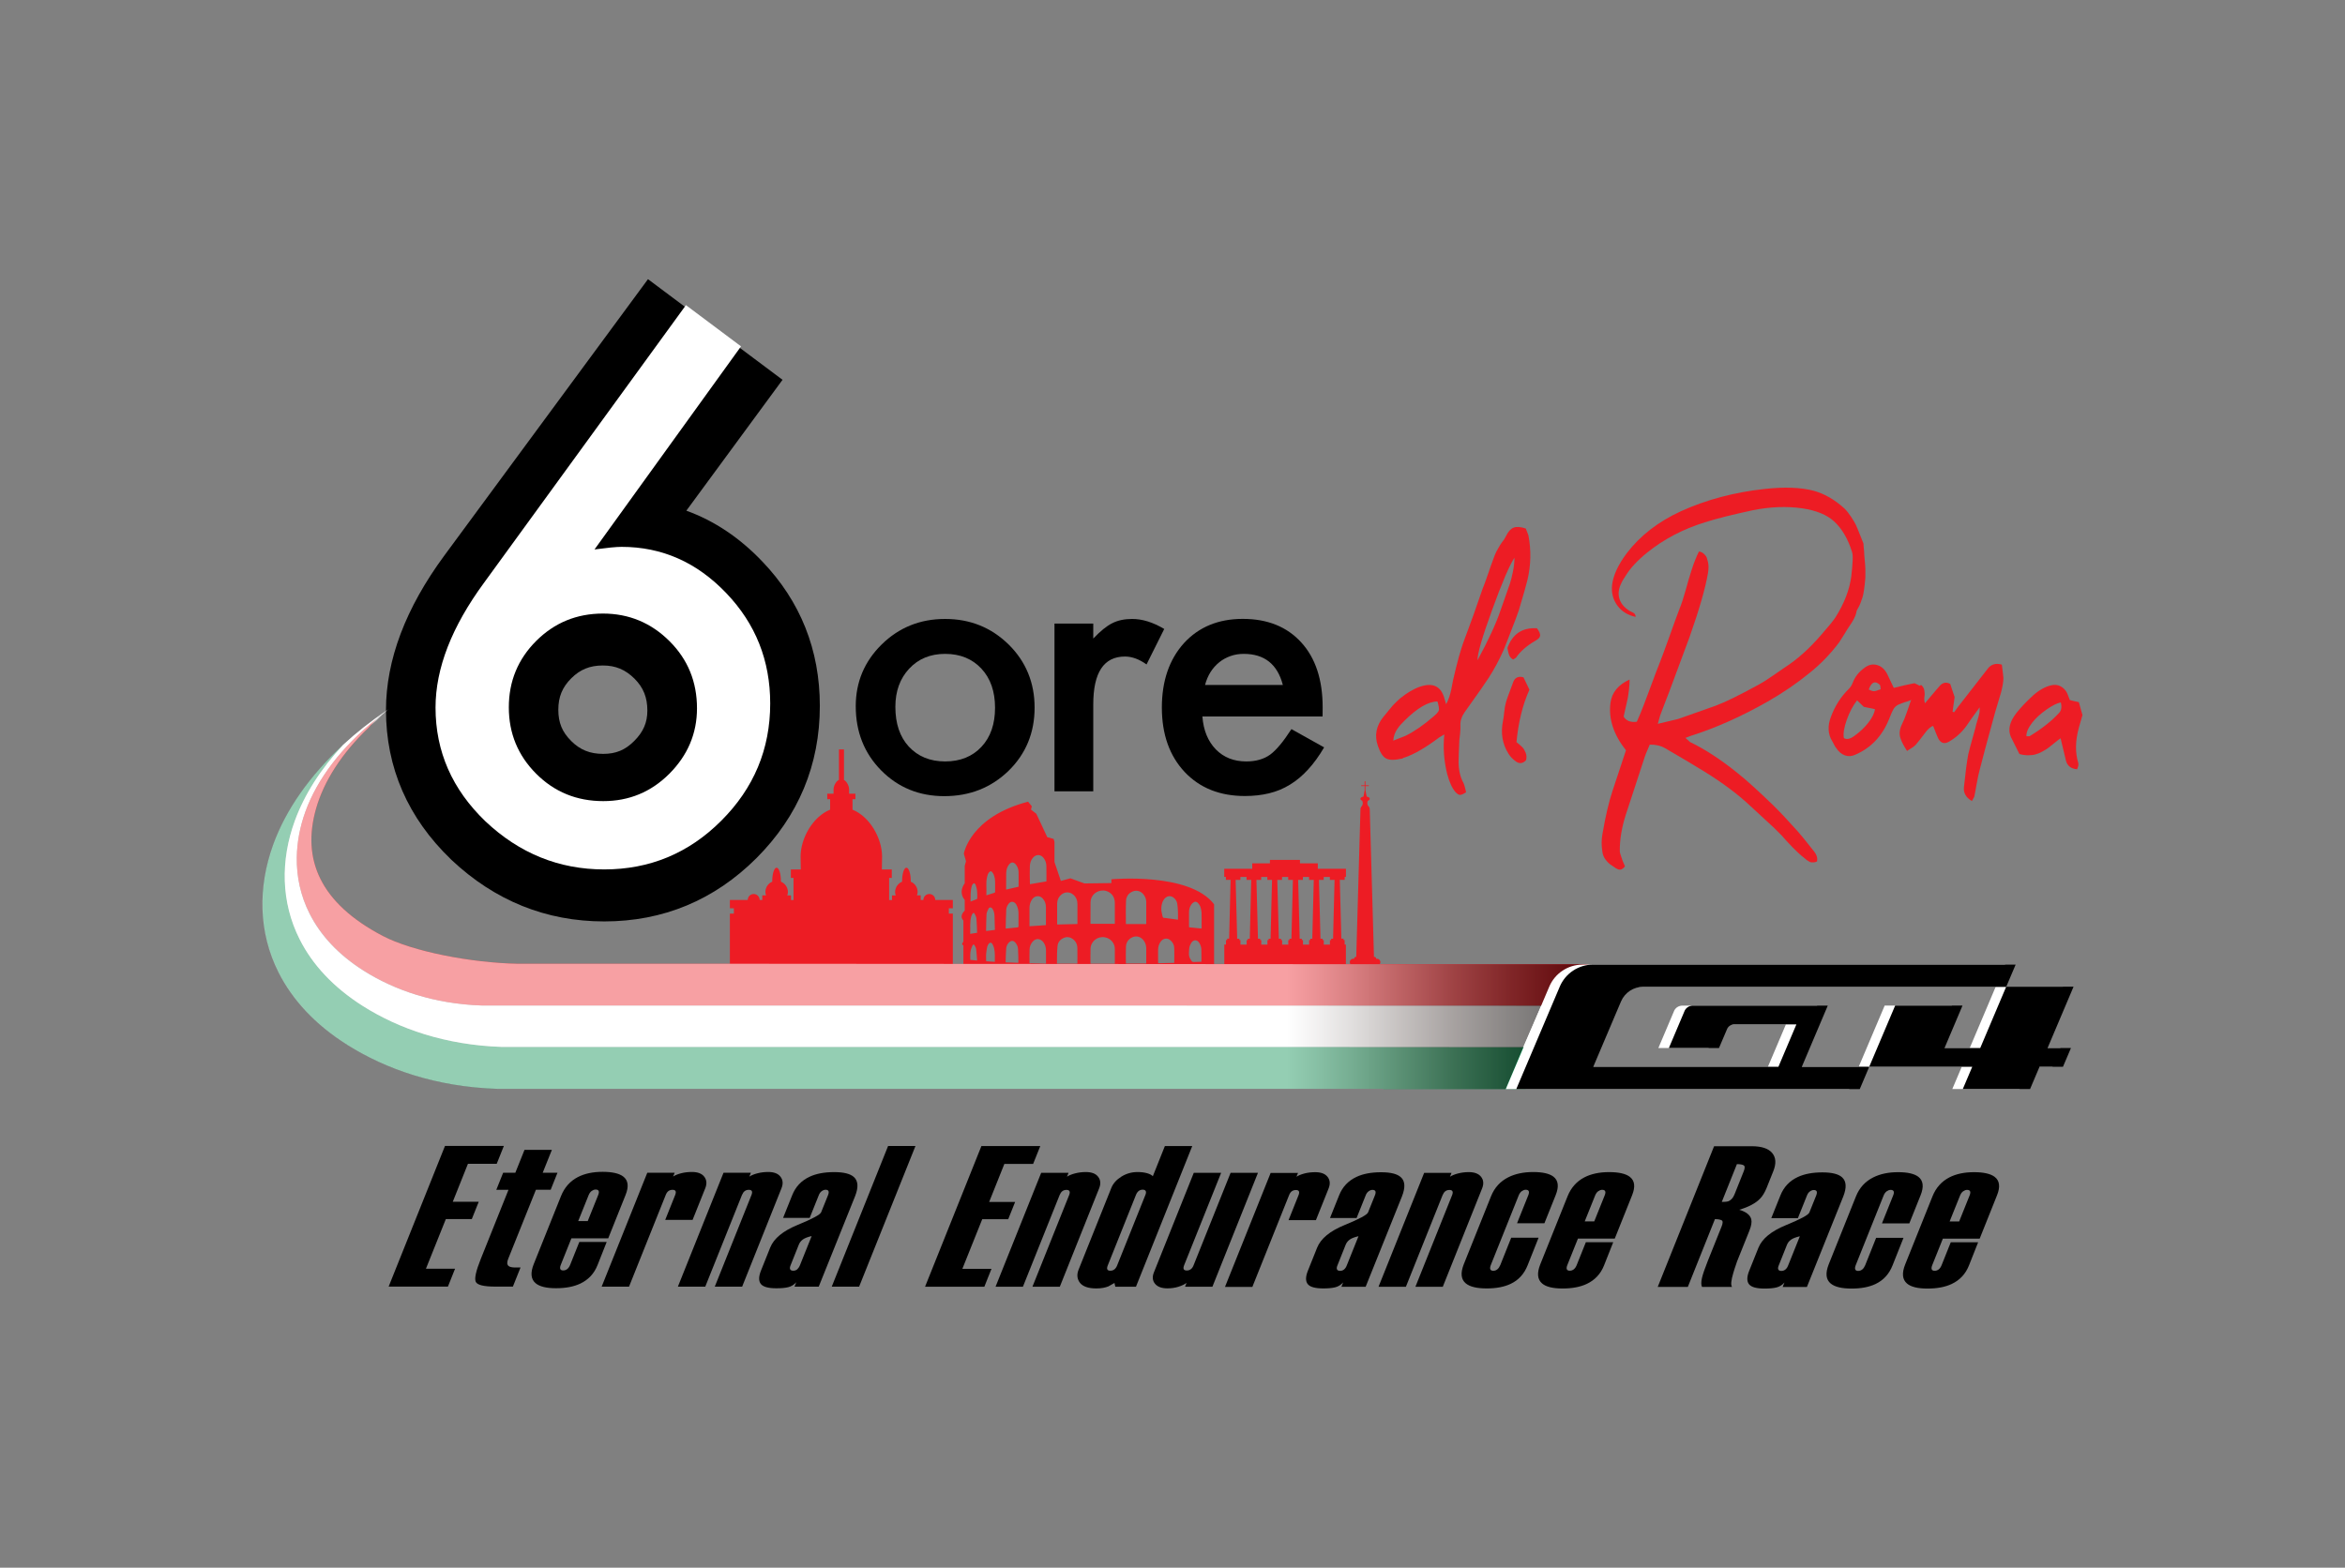 <?xml version="1.0" encoding="utf-8"?>
<!-- Generator: Adobe Illustrator 27.8.0, SVG Export Plug-In . SVG Version: 6.00 Build 0)  -->
<svg version="1.1" id="Layer_1" xmlns="http://www.w3.org/2000/svg" xmlns:xlink="http://www.w3.org/1999/xlink" x="0px" y="0px"
	 viewBox="0 0 335 224" style="enable-background:new 0 0 335 224;" xml:space="preserve">
<rect x="0" y="0" width="335" height="224" fill="#808080" stroke="none"/>
<style type="text/css">
	.st0{fill:#FFFFFF;}
	.st1{fill:#ED1C24;}
	.st2{fill:#008A4B;}
	.st3{opacity:0.76;}
</style>
<g>
	<g>
		<path d="M86.31,131.66c-8.29,0-15.62-2.96-21.81-8.79l-0.05-0.05c-6.18-5.94-9.31-13.13-9.31-21.36c0-7.14,2.8-14.56,8.33-22.07
			l29.1-39.5l19.22,14.38l-13.74,18.7c3.99,1.44,7.62,3.87,10.85,7.26c5.45,5.69,8.22,12.63,8.22,20.63
			c0,8.43-3.05,15.75-9.07,21.77C102.04,128.62,94.73,131.66,86.31,131.66z M86.12,95.09c-1.86,0-3.25,0.57-4.52,1.84
			c-1.27,1.27-1.84,2.65-1.84,4.48c0,1.85,0.55,3.19,1.84,4.47c1.27,1.27,2.68,1.84,4.57,1.84c1.82,0,3.14-0.55,4.43-1.84
			c1.3-1.3,1.88-2.64,1.88-4.34c0-1.89-0.57-3.3-1.84-4.57C89.34,95.68,87.95,95.09,86.12,95.09z"/>
		<path class="st0" d="M97.99,43.6l7.87,5.89L84.93,78.51c0.92-0.12,1.7-0.21,2.35-0.28c0.64-0.06,1.15-0.09,1.52-0.09
			c5.77,0,10.76,2.21,14.97,6.63c4.17,4.36,6.26,9.61,6.26,15.75c0,6.51-2.33,12.1-7,16.76c-4.64,4.64-10.21,6.95-16.72,6.95
			c-6.45,0-12.1-2.29-16.95-6.86c-4.76-4.57-7.14-9.99-7.14-16.26c0-5.62,2.32-11.57,6.95-17.87L97.99,43.6z M99.57,101.21
			c0-3.78-1.3-6.97-3.91-9.58c-2.64-2.64-5.82-3.96-9.53-3.96c-3.75,0-6.92,1.31-9.53,3.91c-2.61,2.61-3.91,5.77-3.91,9.49
			c0,3.71,1.3,6.88,3.91,9.49c2.61,2.61,5.8,3.91,9.58,3.91c3.68,0,6.83-1.3,9.44-3.91C98.25,107.92,99.57,104.8,99.57,101.21z"/>
	</g>
</g>
<g>
	<path d="M63.99,183.84l-8.47,0l8.05-20.1l8.41,0l-1.02,2.55l-4.11,0l-2.17,5.43l3.71,0l-0.99,2.47l-3.71,0l-2.84,7.09l4.16,0
		L63.99,183.84z"/>
	<path d="M73.27,183.84l-2.48,0c-1.69,0-2.63-0.23-2.83-0.7c-0.2-0.47,0.04-1.54,0.71-3.22l3.97-9.91l-1.74,0l0.98-2.44l1.74,0
		l1.31-3.27l3.91,0l-1.31,3.27l2.11,0L78.67,170l-2.11,0l-3.97,9.9c-0.19,0.48-0.17,0.81,0.08,1.01c0.17,0.13,0.49,0.2,0.96,0.2
		h0.73L73.27,183.84z"/>
	<path d="M85.36,180.77c-0.48,1.21-1.3,2.09-2.46,2.64c-0.93,0.44-2.08,0.66-3.47,0.66c-1.39,0-2.36-0.24-2.92-0.72
		c-0.67-0.57-0.76-1.48-0.26-2.73l3.9-9.73c0.49-1.22,1.29-2.12,2.4-2.7c0.97-0.5,2.15-0.75,3.53-0.75c1.37,0,2.35,0.22,2.94,0.66
		c0.72,0.54,0.84,1.42,0.35,2.64l-2.48,6.2l-5.26,0l-1.51,3.77c-0.11,0.27-0.13,0.47-0.08,0.61c0.06,0.14,0.2,0.21,0.42,0.21
		s0.42-0.07,0.59-0.21c0.17-0.14,0.31-0.35,0.41-0.61l1.3-3.25l3.91,0L85.36,180.77z M83.96,174.48l1.49-3.71
		c0.11-0.27,0.13-0.47,0.07-0.6c-0.06-0.13-0.2-0.2-0.43-0.2c-0.19,0-0.37,0.07-0.56,0.2c-0.18,0.13-0.33,0.33-0.44,0.6l-1.49,3.71
		H83.96z"/>
	<path d="M98.94,174.31l-3.91,0l1.42-3.55c0.2-0.5,0.08-0.75-0.37-0.75c-0.22,0-0.42,0.06-0.58,0.17c-0.16,0.12-0.29,0.3-0.39,0.55
		l-5.25,13.12l-3.91,0l6.52-16.28l3.91,0l-0.22,0.54c0.3-0.19,0.69-0.35,1.16-0.47c0.47-0.12,0.98-0.18,1.52-0.18
		c0.83,0,1.42,0.22,1.77,0.68c0.35,0.45,0.4,1,0.14,1.65L98.94,174.31z"/>
	<path d="M106.02,183.85l-3.91,0l5.24-13.09c0.2-0.5,0.07-0.75-0.38-0.75c-0.22,0-0.42,0.06-0.58,0.18
		c-0.16,0.12-0.29,0.31-0.4,0.57l-5.24,13.09l-3.91,0l6.52-16.28l3.91,0l-0.22,0.55c0.3-0.19,0.69-0.35,1.16-0.47
		c0.47-0.12,0.98-0.19,1.52-0.19c0.83,0,1.42,0.22,1.77,0.68c0.35,0.45,0.4,1,0.14,1.65L106.02,183.85z"/>
	<path d="M116.96,183.85l-3.46,0l0.25-0.63c-0.33,0.36-0.71,0.6-1.14,0.7c-0.43,0.11-1,0.16-1.71,0.16c-1.16,0-1.9-0.21-2.22-0.63
		c-0.32-0.42-0.31-1.06,0.04-1.92l1.31-3.27c0.52-1.3,1.83-2.38,3.93-3.24c2.1-0.86,3.22-1.46,3.35-1.81l0.97-2.41
		c0.11-0.27,0.13-0.47,0.08-0.6c-0.06-0.13-0.2-0.2-0.42-0.2c-0.18,0-0.37,0.07-0.55,0.2c-0.18,0.13-0.33,0.33-0.43,0.6l-1.29,3.22
		l-3.8,0l1.3-3.24c0.48-1.21,1.31-2.09,2.49-2.64c0.94-0.44,2.11-0.66,3.5-0.66c1.39,0,2.33,0.24,2.84,0.72
		c0.6,0.56,0.65,1.47,0.15,2.73L116.96,183.85z M114.27,180.81l1.68-4.19c-0.58,0.13-1,0.3-1.26,0.49
		c-0.26,0.19-0.46,0.44-0.58,0.75l-1.18,2.96c-0.1,0.25-0.11,0.44-0.04,0.56c0.07,0.13,0.22,0.19,0.45,0.19
		c0.19,0,0.37-0.06,0.54-0.19C114.03,181.24,114.17,181.05,114.27,180.81z"/>
	<path d="M122.73,183.85l-3.91,0l8.05-20.1l3.91,0L122.73,183.85z"/>
	<path d="M140.62,183.86l-8.47,0l8.05-20.1l8.41,0l-1.02,2.55l-4.11,0l-2.17,5.43l3.71,0l-0.99,2.47l-3.71,0l-2.84,7.09l4.16,0
		L140.62,183.86z"/>
	<path d="M151.4,183.86l-3.91,0l5.24-13.09c0.2-0.5,0.07-0.75-0.38-0.75c-0.22,0-0.42,0.06-0.58,0.18c-0.16,0.12-0.29,0.31-0.4,0.57
		l-5.24,13.09l-3.91,0l6.52-16.28l3.91,0l-0.22,0.55c0.3-0.19,0.69-0.35,1.16-0.47c0.47-0.12,0.98-0.19,1.52-0.19
		c0.83,0,1.42,0.22,1.77,0.68c0.35,0.45,0.4,1,0.14,1.65L151.4,183.86z"/>
	<path d="M162.28,183.86l-2.95,0l-0.12-0.54c-0.49,0.29-0.78,0.45-0.87,0.49c-0.47,0.19-1.04,0.29-1.72,0.29
		c-1.14,0-1.92-0.27-2.34-0.8c-0.41-0.54-0.48-1.16-0.2-1.87l4.68-11.69c0.25-0.63,0.73-1.17,1.43-1.61
		c0.7-0.44,1.47-0.66,2.32-0.66c0.52,0,0.98,0.06,1.37,0.17c0.38,0.11,0.66,0.26,0.81,0.43l1.72-4.31l3.91,0L162.28,183.86z
		 M159.59,180.82l4.05-10.11c0.09-0.23,0.1-0.41,0.03-0.53c-0.07-0.12-0.21-0.19-0.42-0.19c-0.45,0-0.77,0.25-0.97,0.75l-4.03,10.08
		c-0.1,0.25-0.12,0.44-0.06,0.56c0.06,0.13,0.21,0.19,0.43,0.19c0.22,0,0.42-0.06,0.58-0.19
		C159.36,181.25,159.49,181.07,159.59,180.82z"/>
	<path d="M173.2,183.86l-3.91,0l0.22-0.55c-0.29,0.21-0.68,0.4-1.16,0.55c-0.48,0.15-1.01,0.23-1.57,0.23
		c-0.83,0-1.42-0.22-1.78-0.66c-0.36-0.44-0.41-0.98-0.16-1.61l5.7-14.24l3.91,0l-5.29,13.21c-0.2,0.5-0.07,0.75,0.38,0.75
		c0.22,0,0.42-0.06,0.58-0.19c0.16-0.12,0.29-0.3,0.38-0.53l5.3-13.24l3.91,0L173.2,183.86z"/>
	<path d="M187.99,174.34l-3.91,0l1.42-3.55c0.2-0.5,0.08-0.75-0.37-0.75c-0.22,0-0.42,0.06-0.58,0.17c-0.16,0.12-0.29,0.3-0.39,0.55
		l-5.25,13.12l-3.91,0l6.52-16.28l3.91,0l-0.22,0.54c0.3-0.19,0.69-0.35,1.16-0.47c0.47-0.12,0.98-0.18,1.52-0.18
		c0.82,0,1.42,0.22,1.77,0.68c0.35,0.45,0.4,1,0.14,1.65L187.99,174.34z"/>
	<path d="M195.09,183.87l-3.46,0l0.25-0.63c-0.33,0.36-0.71,0.6-1.14,0.7c-0.43,0.11-1,0.16-1.71,0.16c-1.16,0-1.9-0.21-2.22-0.63
		c-0.32-0.42-0.31-1.06,0.04-1.92l1.31-3.27c0.52-1.3,1.83-2.38,3.93-3.24c2.1-0.86,3.22-1.46,3.35-1.81l0.97-2.41
		c0.11-0.27,0.13-0.47,0.08-0.6c-0.06-0.13-0.2-0.2-0.42-0.2c-0.18,0-0.37,0.07-0.55,0.2c-0.18,0.13-0.33,0.33-0.43,0.6l-1.29,3.22
		l-3.8,0l1.3-3.24c0.48-1.21,1.31-2.09,2.49-2.64c0.94-0.44,2.11-0.66,3.5-0.66c1.39,0,2.33,0.24,2.84,0.72
		c0.6,0.55,0.65,1.46,0.15,2.73L195.09,183.87z M192.39,180.83l1.68-4.19c-0.58,0.13-1,0.3-1.26,0.49
		c-0.26,0.19-0.46,0.44-0.58,0.75l-1.18,2.96c-0.1,0.25-0.11,0.44-0.04,0.56c0.07,0.13,0.22,0.19,0.45,0.19
		c0.19,0,0.37-0.06,0.54-0.19C192.16,181.26,192.3,181.08,192.39,180.83z"/>
	<path d="M206.11,183.87l-3.91,0l5.24-13.09c0.2-0.5,0.07-0.75-0.38-0.75c-0.22,0-0.42,0.06-0.58,0.18
		c-0.16,0.12-0.29,0.31-0.4,0.57l-5.24,13.09l-3.91,0l6.52-16.28l3.91,0l-0.22,0.55c0.3-0.19,0.69-0.35,1.16-0.47
		c0.47-0.12,0.98-0.19,1.52-0.19c0.82,0,1.41,0.22,1.77,0.68c0.35,0.45,0.4,1,0.14,1.65L206.11,183.87z"/>
	<path d="M218.23,180.8c-0.49,1.23-1.29,2.11-2.41,2.64c-0.91,0.44-2.06,0.66-3.44,0.66c-1.41,0-2.4-0.24-2.98-0.72
		c-0.69-0.57-0.78-1.48-0.29-2.73l3.9-9.73c0.49-1.22,1.31-2.12,2.46-2.7c0.99-0.5,2.17-0.75,3.56-0.75c1.35,0,2.31,0.22,2.89,0.66
		c0.7,0.54,0.81,1.42,0.32,2.64l-1.61,4.02l-3.91,0l1.6-3.99c0.11-0.27,0.13-0.47,0.07-0.6c-0.06-0.13-0.2-0.2-0.43-0.2
		c-0.19,0-0.37,0.07-0.56,0.2c-0.18,0.13-0.33,0.33-0.44,0.6l-3.98,9.94c-0.11,0.27-0.13,0.47-0.08,0.62
		c0.06,0.14,0.2,0.22,0.42,0.22c0.23,0,0.42-0.07,0.59-0.21c0.17-0.14,0.31-0.35,0.42-0.61l1.56-3.91l3.91,0L218.23,180.8z"/>
	<path d="M229.15,180.81c-0.48,1.21-1.3,2.09-2.46,2.64c-0.93,0.44-2.08,0.66-3.47,0.66c-1.39,0-2.36-0.24-2.92-0.72
		c-0.67-0.57-0.76-1.48-0.26-2.73l3.9-9.73c0.49-1.22,1.29-2.12,2.4-2.7c0.97-0.5,2.15-0.75,3.53-0.75c1.37,0,2.35,0.22,2.94,0.66
		c0.72,0.54,0.84,1.42,0.35,2.64l-2.48,6.2l-5.26,0l-1.51,3.77c-0.11,0.27-0.13,0.47-0.08,0.61c0.06,0.14,0.2,0.21,0.42,0.21
		c0.22,0,0.42-0.07,0.59-0.21c0.17-0.14,0.31-0.35,0.41-0.61l1.3-3.25l3.91,0L229.15,180.81z M227.75,174.52l1.49-3.71
		c0.11-0.27,0.13-0.47,0.07-0.6c-0.06-0.13-0.2-0.2-0.43-0.2c-0.19,0-0.37,0.07-0.56,0.2c-0.18,0.13-0.33,0.33-0.44,0.6l-1.49,3.71
		H227.75z"/>
	<path d="M247.44,183.88l-4.3,0c-0.13-0.29-0.13-0.71,0-1.28c0.13-0.56,0.41-1.36,0.82-2.4l1.98-4.94c0.2-0.5,0.2-0.8,0-0.9
		c-0.2-0.1-0.52-0.16-0.95-0.16l-3.87,9.68l-4.3,0l8.05-20.1l5.35,0c1.43,0,2.41,0.32,2.95,0.97c0.54,0.65,0.59,1.5,0.17,2.57
		l-0.96,2.4c-0.27,0.67-0.58,1.18-0.93,1.54c-0.64,0.67-1.64,1.2-2.99,1.6c0.98,0.29,1.56,0.74,1.72,1.35
		c0.1,0.4,0.01,0.96-0.28,1.67l-1.74,4.34c-0.25,0.71-0.42,1.25-0.53,1.61C247.29,182.97,247.23,183.65,247.44,183.88z
		 M247.78,170.68l1.31-3.28c0.2-0.49,0.2-0.79-0.01-0.9c-0.2-0.11-0.52-0.16-0.95-0.16l-2.16,5.4c0.45,0,0.75-0.03,0.92-0.09
		C247.28,171.5,247.58,171.18,247.78,170.68z"/>
	<path d="M258.13,183.89l-3.46,0l0.25-0.63c-0.33,0.36-0.71,0.6-1.14,0.7c-0.43,0.11-1,0.16-1.71,0.16c-1.16,0-1.9-0.21-2.22-0.63
		c-0.32-0.42-0.31-1.06,0.04-1.92l1.31-3.27c0.52-1.3,1.83-2.38,3.93-3.24c2.1-0.86,3.22-1.46,3.35-1.81l0.97-2.41
		c0.11-0.27,0.13-0.47,0.08-0.6c-0.06-0.13-0.2-0.2-0.42-0.2c-0.18,0-0.37,0.07-0.55,0.2c-0.18,0.13-0.33,0.33-0.43,0.6l-1.29,3.22
		l-3.8,0l1.3-3.24c0.48-1.21,1.31-2.09,2.49-2.64c0.95-0.44,2.11-0.66,3.5-0.66c1.39,0,2.33,0.24,2.84,0.72
		c0.6,0.55,0.65,1.47,0.15,2.73L258.13,183.89z M255.44,180.84l1.68-4.19c-0.58,0.13-1,0.3-1.27,0.49
		c-0.26,0.19-0.46,0.44-0.58,0.75l-1.18,2.96c-0.1,0.25-0.11,0.44-0.04,0.56c0.07,0.13,0.22,0.19,0.45,0.19
		c0.19,0,0.37-0.06,0.54-0.19C255.21,181.28,255.34,181.09,255.44,180.84z"/>
	<path d="M270.36,180.82c-0.49,1.23-1.29,2.1-2.41,2.64c-0.91,0.44-2.06,0.66-3.44,0.66c-1.41,0-2.4-0.24-2.98-0.72
		c-0.69-0.57-0.78-1.48-0.29-2.73l3.9-9.73c0.49-1.22,1.31-2.12,2.46-2.7c0.99-0.5,2.17-0.75,3.56-0.75c1.35,0,2.31,0.22,2.89,0.66
		c0.7,0.54,0.81,1.42,0.32,2.64l-1.61,4.02l-3.91,0l1.6-3.99c0.11-0.27,0.13-0.47,0.07-0.6c-0.06-0.13-0.2-0.2-0.43-0.2
		c-0.19,0-0.37,0.07-0.56,0.2c-0.18,0.13-0.33,0.33-0.44,0.6l-3.98,9.94c-0.11,0.27-0.13,0.47-0.08,0.62
		c0.06,0.14,0.2,0.22,0.42,0.22c0.22,0,0.42-0.07,0.59-0.21c0.17-0.14,0.31-0.35,0.42-0.61l1.56-3.91l3.91,0L270.36,180.82z"/>
	<path d="M281.28,180.82c-0.48,1.21-1.3,2.09-2.46,2.64c-0.93,0.44-2.08,0.66-3.47,0.66c-1.39,0-2.36-0.24-2.92-0.72
		c-0.67-0.57-0.76-1.48-0.26-2.73l3.9-9.73c0.49-1.22,1.29-2.12,2.4-2.7c0.97-0.5,2.15-0.75,3.53-0.75c1.37,0,2.35,0.22,2.94,0.66
		c0.72,0.54,0.84,1.42,0.35,2.64l-2.48,6.2l-5.26,0l-1.51,3.77c-0.11,0.27-0.13,0.47-0.08,0.61c0.06,0.14,0.2,0.21,0.42,0.21
		c0.22,0,0.42-0.07,0.59-0.21c0.17-0.14,0.31-0.35,0.41-0.61l1.3-3.25l3.91,0L281.28,180.82z M279.88,174.53l1.49-3.71
		c0.11-0.27,0.13-0.47,0.07-0.6c-0.06-0.13-0.2-0.2-0.43-0.2c-0.19,0-0.37,0.07-0.56,0.2c-0.18,0.13-0.33,0.33-0.44,0.6l-1.49,3.71
		H279.88z"/>
</g>
<g>
	<path d="M122.25,100.91c0-3.46,1.24-6.4,3.71-8.83c2.48-2.43,5.49-3.64,9.05-3.64c3.58,0,6.61,1.22,9.1,3.67
		c2.46,2.44,3.69,5.45,3.69,9c0,3.59-1.24,6.6-3.72,9.03c-2.49,2.41-5.55,3.62-9.18,3.62c-3.59,0-6.6-1.23-9.03-3.69
		C123.47,107.63,122.25,104.58,122.25,100.91z M127.91,101c0,2.39,0.64,4.29,1.92,5.68c1.31,1.41,3.04,2.12,5.19,2.12
		c2.16,0,3.89-0.7,5.19-2.09c1.3-1.39,1.94-3.26,1.94-5.58c0-2.33-0.65-4.19-1.94-5.58c-1.31-1.41-3.04-2.12-5.19-2.12
		c-2.12,0-3.83,0.71-5.14,2.12C128.57,96.95,127.91,98.77,127.91,101z"/>
	<path d="M150.64,89.1h5.54v2.14c1.02-1.07,1.92-1.8,2.71-2.19c0.8-0.41,1.75-0.61,2.85-0.61c1.46,0,2.98,0.48,4.58,1.43l-2.53,5.07
		c-1.05-0.75-2.08-1.13-3.08-1.13c-3.02,0-4.53,2.28-4.53,6.84v12.42h-5.54V89.1z"/>
	<path d="M188.94,102.38h-17.17c0.15,1.97,0.79,3.53,1.92,4.7c1.13,1.15,2.58,1.72,4.35,1.72c1.38,0,2.52-0.33,3.42-0.98
		c0.89-0.66,1.89-1.87,3.03-3.64l4.67,2.61c-0.72,1.23-1.48,2.28-2.29,3.16c-0.8,0.88-1.66,1.6-2.58,2.16
		c-0.92,0.57-1.91,0.98-2.98,1.24c-1.07,0.26-2.22,0.39-3.47,0.39c-3.58,0-6.45-1.15-8.61-3.44c-2.16-2.31-3.25-5.38-3.25-9.2
		c0-3.79,1.05-6.86,3.15-9.2c2.12-2.31,4.92-3.47,8.41-3.47c3.53,0,6.31,1.12,8.36,3.37c2.03,2.23,3.05,5.32,3.05,9.27
		L188.94,102.38z M183.26,97.86c-0.77-2.95-2.63-4.43-5.58-4.43c-0.67,0-1.3,0.1-1.89,0.31c-0.59,0.21-1.13,0.5-1.61,0.89
		c-0.48,0.39-0.9,0.85-1.24,1.39c-0.34,0.54-0.61,1.16-0.79,1.85H183.26z"/>
</g>
<g>
	<path class="st1" d="M218.34,76.48c0.42,2.14,0.37,4.3-0.15,6.46c-0.17,0.71-0.58,2.14-1.22,4.28c-0.05,0.17-0.21,0.62-0.48,1.33
		c-1.01,2.63-1.58,4.09-1.7,4.36c-0.64,1.43-1.34,2.73-2.1,3.91c-0.37,0.59-1.51,2.23-3.43,4.91c-0.44,0.62-0.65,1.24-0.63,1.88
		c0.02,0.27,0.01,0.66-0.04,1.18c-0.05,0.52-0.09,0.84-0.11,0.96c-0.07,1.55-0.11,2.62-0.11,3.21c0.02,1.16,0.26,2.13,0.7,2.92
		c0.05,0.12,0.1,0.26,0.15,0.41c0.05,0.15,0.09,0.31,0.13,0.5c0.04,0.18,0.07,0.33,0.09,0.42c-0.39,0.25-0.68,0.37-0.87,0.37
		c-0.18,0-0.4-0.14-0.65-0.41c-0.47-0.54-0.86-1.4-1.18-2.58c-0.47-1.9-0.6-3.78-0.41-5.65c-0.44,0.27-0.68,0.41-0.7,0.41
		c-1.97,1.48-3.62,2.44-4.95,2.88c-0.05,0-0.11,0.02-0.18,0.06c-0.07,0.04-0.12,0.07-0.15,0.09c-1.08,0.25-1.86,0.25-2.33,0
		c-0.47-0.25-0.86-0.85-1.18-1.81c-0.52-1.48-0.24-2.87,0.81-4.17c0.1-0.1,0.22-0.25,0.37-0.44c0.15-0.2,0.27-0.35,0.37-0.46
		s0.21-0.25,0.35-0.42c0.14-0.17,0.26-0.32,0.39-0.44c0.12-0.12,0.26-0.26,0.41-0.41c0.15-0.15,0.3-0.28,0.44-0.41
		c1.03-0.84,1.99-1.4,2.88-1.7c1.87-0.64,3.04-0.05,3.51,1.77c0,0.02,0.07,0.27,0.22,0.74c0.35-0.66,0.59-1.38,0.74-2.14
		c0.1-0.66,0.32-1.67,0.66-3.03c0.3-1.18,0.55-2.12,0.78-2.81c0.1-0.34,0.28-0.86,0.53-1.53c0.26-0.68,0.4-1.05,0.42-1.13
		c0.05-0.1,0.32-0.84,0.81-2.21c0.79-2.24,1.21-3.45,1.26-3.62c0.07-0.17,0.21-0.53,0.41-1.07c0.2-0.54,0.34-0.96,0.44-1.26
		c0.02-0.07,0.08-0.24,0.17-0.5c0.09-0.26,0.15-0.43,0.18-0.52c0.04-0.09,0.1-0.25,0.18-0.48c0.09-0.23,0.15-0.4,0.18-0.5
		c0.04-0.1,0.1-0.26,0.18-0.48c0.09-0.22,0.16-0.39,0.22-0.5c0.06-0.11,0.14-0.26,0.24-0.44c0.1-0.18,0.19-0.34,0.28-0.48
		c0.09-0.14,0.18-0.28,0.28-0.42c0.1-0.15,0.21-0.3,0.33-0.44c0.05-0.07,0.15-0.25,0.29-0.52c0.3-0.61,0.65-1,1.07-1.16
		c0.42-0.16,1-0.12,1.73,0.13C218.21,76.13,218.32,76.45,218.34,76.48z M204.76,102.4c0.47-0.39,0.73-0.7,0.79-0.9
		c0.06-0.21-0.01-0.63-0.2-1.27c-1.33,0.02-2.89,0.94-4.69,2.73c-0.25,0.25-0.44,0.44-0.57,0.59c-0.14,0.15-0.29,0.35-0.46,0.59
		c-0.17,0.25-0.31,0.51-0.41,0.79c-0.1,0.28-0.16,0.58-0.18,0.9c1.13-0.44,1.72-0.68,1.77-0.7
		C202.09,104.49,203.4,103.58,204.76,102.4z M214.36,87.22c0.12-0.37,0.33-0.97,0.63-1.79c0.29-0.82,0.52-1.47,0.68-1.94
		c0.16-0.47,0.31-1.06,0.46-1.79c0.15-0.73,0.22-1.4,0.22-2.01c-0.71,1.08-1.78,3.57-3.19,7.46c-1.42,3.89-2.11,6.29-2.09,7.2
		C212.65,91.44,213.74,89.07,214.36,87.22z"/>
	<path class="st1" d="M217.64,96.78c0.3,0.64,0.58,1.23,0.85,1.77c-0.96,2.12-1.58,4.62-1.85,7.49c0.37,0.3,0.65,0.54,0.83,0.72
		c0.18,0.18,0.34,0.45,0.48,0.79c0.14,0.34,0.15,0.7,0.06,1.07c-0.49,0.52-1.01,0.55-1.55,0.11c-0.42-0.32-0.74-0.66-0.96-1.03
		c-0.89-1.4-1.14-2.98-0.78-4.73c0.05-0.25,0.11-0.66,0.17-1.24c0.06-0.58,0.14-1.03,0.24-1.35c0.05-0.25,0.41-1.24,1.07-2.99
		C216.45,96.8,216.93,96.59,217.64,96.78z M219.56,89.77c0.32,0.42,0.47,0.76,0.46,1.02c-0.01,0.26-0.22,0.5-0.61,0.72
		c-1.28,0.74-2.23,1.56-2.84,2.47c-0.03,0.02-0.16,0.11-0.41,0.26c-0.12-0.07-0.23-0.16-0.33-0.26c-0.1-0.1-0.17-0.21-0.22-0.33
		c-0.05-0.12-0.09-0.23-0.11-0.33c-0.03-0.1-0.06-0.23-0.09-0.39c-0.04-0.16-0.06-0.28-0.06-0.35
		C216.07,90.58,217.47,89.65,219.56,89.77z"/>
	<path class="st1" d="M266.3,78.8c0,0.22,0.03,0.63,0.09,1.24c0.06,0.6,0.09,1.02,0.09,1.24c0,0.22,0,0.64,0,1.26
		c-0.05,0.49-0.08,0.81-0.09,0.96s-0.05,0.43-0.11,0.85c-0.06,0.42-0.13,0.74-0.2,0.98c-0.07,0.23-0.17,0.51-0.29,0.83
		c-0.12,0.32-0.27,0.62-0.44,0.89c-0.1,0.15-0.16,0.33-0.18,0.55c-0.1,0.47-0.44,1.12-1.03,1.96c-0.15,0.22-0.38,0.58-0.68,1.09
		c-0.31,0.5-0.55,0.88-0.72,1.13c-1.21,1.62-2.62,3.09-4.25,4.39c-1.77,1.45-3.75,2.81-5.94,4.06c-3.74,2.14-7.45,3.79-11.11,4.95
		c-0.02,0-0.25,0.09-0.66,0.26c0.42,0.37,0.64,0.57,0.66,0.59c2.14,1.03,4.42,2.52,6.83,4.47c1.21,0.96,2.88,2.47,5.02,4.54
		c0.93,0.91,2.1,2.15,3.51,3.73c0.32,0.34,1.12,1.33,2.4,2.95c0.34,0.44,0.47,0.9,0.37,1.37c-0.15,0.07-0.3,0.12-0.44,0.13
		s-0.27,0.01-0.37,0c-0.1-0.01-0.22-0.06-0.37-0.15c-0.15-0.09-0.25-0.15-0.31-0.2c-0.06-0.05-0.17-0.14-0.31-0.26
		c-0.3-0.22-0.6-0.49-0.92-0.79c-0.32-0.31-0.58-0.56-0.78-0.76c-0.2-0.2-0.48-0.5-0.85-0.9c-0.37-0.41-0.62-0.68-0.74-0.83
		c-0.54-0.57-1.35-1.34-2.44-2.33c-1.08-0.99-1.74-1.59-1.96-1.81c-1.77-1.67-3.97-3.32-6.61-4.95c-1.6-0.99-3.46-2.09-5.58-3.32
		c-0.64-0.37-1.38-0.54-2.21-0.52c-0.47,1.08-0.7,1.65-0.7,1.7c-0.76,2.29-1.67,5.07-2.73,8.34c-0.59,1.85-0.87,3.58-0.85,5.21
		c0,0.15,0.11,0.53,0.33,1.14c0,0.05,0.14,0.38,0.41,1c-0.37,0.49-0.76,0.6-1.18,0.33c-0.03,0-0.07-0.02-0.15-0.07
		c-0.37-0.25-0.65-0.44-0.85-0.59c-0.2-0.15-0.41-0.38-0.63-0.68c-0.22-0.31-0.36-0.65-0.41-1.02c-0.15-0.91-0.15-1.77,0-2.58
		c0.44-2.56,0.92-4.61,1.44-6.17c0.07-0.25,0.71-2.18,1.92-5.8c-1.77-2.24-2.51-4.5-2.21-6.79c0.2-1.48,1.11-2.58,2.73-3.32
		c0,0.47-0.03,0.95-0.09,1.46c-0.06,0.51-0.12,0.92-0.18,1.24c-0.06,0.32-0.16,0.77-0.3,1.35c-0.14,0.58-0.23,0.99-0.28,1.24
		c0.37,0.62,1,0.86,1.88,0.74c0.35-0.76,0.69-1.59,1.03-2.49c0.34-0.9,0.72-1.9,1.13-3.01c0.41-1.11,0.73-1.97,0.98-2.58
		c0.34-0.86,0.84-2.19,1.48-3.99c0.64-1.8,1.13-3.15,1.48-4.06c0.29-0.71,0.58-1.59,0.87-2.64c0.28-1.05,0.58-2.05,0.89-3.01
		c0.31-0.96,0.65-1.81,1.02-2.55c0.3,0.05,0.54,0.17,0.74,0.37c0.2,0.2,0.32,0.36,0.37,0.5c0.05,0.14,0.11,0.35,0.18,0.65
		c0.1,0.42,0.1,0.94,0,1.55c-0.37,2.19-1.26,5.27-2.66,9.23c-0.32,0.84-1.29,3.46-2.92,7.86c-0.12,0.32-0.33,0.84-0.61,1.57
		c-0.28,0.73-0.5,1.3-0.65,1.72c0,0.02-0.11,0.42-0.33,1.18c1.82-0.44,2.79-0.68,2.92-0.7c0.15-0.05,1.92-0.68,5.32-1.88
		c1.4-0.52,3.48-1.54,6.24-3.06c0.47-0.25,1.13-0.66,1.98-1.26c0.85-0.59,1.38-0.96,1.61-1.11c1.82-1.16,3.59-2.74,5.32-4.76
		c1.06-1.21,1.74-2.04,2.03-2.51c1.23-1.97,1.97-3.9,2.22-5.8c0.1-0.89,0.16-1.56,0.18-2.03c0.05-0.66,0.02-1.14-0.07-1.44
		c-0.59-1.9-1.45-3.36-2.58-4.39c-1.03-0.94-2.54-1.55-4.51-1.85c-2.24-0.32-4.59-0.23-7.05,0.26c-2.88,0.62-5.18,1.19-6.9,1.74
		c-3.1,0.96-5.85,2.4-8.23,4.32c-1.4,1.13-2.44,2.25-3.1,3.36c-0.35,0.52-0.53,0.83-0.55,0.92c-0.42,0.81-0.53,1.57-0.33,2.27
		c0.2,0.7,0.69,1.3,1.48,1.79c0.05,0.02,0.14,0.07,0.26,0.13c0.12,0.06,0.22,0.11,0.3,0.15c0.07,0.04,0.14,0.11,0.2,0.2
		c0.06,0.1,0.09,0.22,0.09,0.37c-1.13-0.25-2.01-0.79-2.62-1.64c-0.62-0.85-0.86-1.83-0.74-2.94c0.17-1.38,0.87-2.89,2.11-4.54
		c1.9-2.49,4.47-4.48,7.72-5.98c3.64-1.65,7.62-2.71,11.93-3.18c2.85-0.32,5.2-0.23,7.05,0.26c1.53,0.42,2.98,1.26,4.36,2.51
		c0.35,0.34,0.67,0.75,0.98,1.22c0.31,0.47,0.52,0.83,0.65,1.09c0.12,0.26,0.33,0.74,0.61,1.46c0.28,0.71,0.45,1.13,0.5,1.26
		C266.19,77.77,266.25,78.16,266.3,78.8z"/>
	<path class="st1" d="M274.35,98.08c0.05,0.27,0.09,0.49,0.11,0.66c-0.25,0.57-0.76,1.01-1.55,1.33c-0.12,0.05-0.26,0.1-0.42,0.15
		c-0.16,0.05-0.3,0.09-0.42,0.13c-0.12,0.04-0.26,0.09-0.42,0.15c-0.16,0.06-0.3,0.12-0.42,0.17c-0.32,0.15-0.57,0.37-0.74,0.66
		c-0.1,0.15-0.31,0.63-0.63,1.44c-0.99,2.44-2.61,4.13-4.87,5.09c-0.49,0.22-0.98,0.24-1.46,0.06c-0.48-0.18-0.88-0.52-1.2-1.02
		c-0.1-0.1-0.21-0.27-0.33-0.52c-0.12-0.25-0.21-0.41-0.26-0.48c-0.61-1.01-0.68-2.17-0.18-3.47c0.57-1.55,1.42-2.88,2.55-3.99
		c0.22-0.22,0.41-0.5,0.55-0.85c0.32-0.86,0.87-1.57,1.66-2.14c0.59-0.47,1.21-0.61,1.85-0.42c0.64,0.18,1.13,0.65,1.48,1.38
		l0.89,1.88c0.37-0.1,0.88-0.22,1.53-0.37c0.65-0.15,1.13-0.25,1.42-0.3c0.1,0.05,0.26,0.12,0.48,0.22
		C274.17,97.95,274.3,98.03,274.35,98.08z M264.94,105.13c0.79-0.57,1.45-1.2,1.99-1.9c0.54-0.7,0.85-1.33,0.92-1.9
		c-0.54-0.12-1.07-0.23-1.59-0.33c-0.15-0.15-0.33-0.32-0.54-0.52c-0.21-0.2-0.35-0.33-0.42-0.41c-0.59,0.74-1.08,1.67-1.48,2.79
		c-0.39,1.12-0.53,1.99-0.41,2.6C263.82,105.71,264.32,105.6,264.94,105.13z M266.97,98.52c0.32,0.17,0.57,0.25,0.76,0.24
		c0.18-0.01,0.5-0.1,0.94-0.28c-0.05-0.34-0.07-0.53-0.07-0.55c-0.15-0.2-0.35-0.33-0.59-0.41
		C267.58,97.42,267.24,97.76,266.97,98.52z"/>
	<path class="st1" d="M285.98,94.97c0.15,1.18,0.22,1.82,0.22,1.92c0,0.49-0.11,1.17-0.33,2.03c-0.1,0.34-0.25,0.84-0.44,1.48
		c-0.2,0.64-0.33,1.1-0.41,1.37c-1.13,4.11-1.86,6.82-2.18,8.12c-0.15,0.52-0.31,1.26-0.48,2.23c-0.17,0.97-0.28,1.56-0.33,1.75
		l-0.33,0.59c-0.84-0.49-1.22-1.15-1.14-1.96c0.22-2.14,0.43-3.73,0.63-4.76c0.05-0.27,0.39-1.54,1.03-3.8
		c0.02-0.17,0.11-0.5,0.26-0.98c0.15-0.48,0.24-0.84,0.29-1.09c0.02-0.02,0.04-0.3,0.04-0.81c-1.06,1.45-1.61,2.23-1.66,2.33
		c-0.71,1.08-1.6,1.93-2.66,2.55c-0.69,0.42-1.22,0.28-1.59-0.41c-0.05-0.07-0.3-0.68-0.74-1.81c-0.35,0.12-0.69,0.41-1.03,0.85
		c-0.69,0.91-1.18,1.54-1.48,1.88c-0.1,0.1-0.21,0.19-0.33,0.28c-0.12,0.09-0.28,0.18-0.46,0.3c-0.18,0.11-0.33,0.2-0.42,0.28
		c-0.25-0.39-0.44-0.71-0.57-0.96c-0.14-0.25-0.26-0.53-0.37-0.85c-0.11-0.32-0.15-0.65-0.11-0.98c0.04-0.33,0.14-0.67,0.31-1.02
		c0.12-0.25,0.24-0.5,0.35-0.77c0.11-0.27,0.21-0.55,0.31-0.83c0.1-0.28,0.19-0.55,0.28-0.79c0.09-0.25,0.18-0.52,0.28-0.83
		c0.1-0.31,0.2-0.57,0.3-0.79c0.3-0.84,0.7-1.38,1.22-1.62c0.25,0.2,0.4,0.45,0.46,0.76c0.06,0.31,0.07,0.61,0.02,0.9
		c-0.05,0.3-0.03,0.62,0.07,0.96c0.64-0.76,0.98-1.17,1.03-1.22c0.34-0.42,0.74-0.87,1.18-1.37c0.39-0.39,0.86-0.46,1.4-0.18
		c0.05,0.17,0.15,0.47,0.3,0.9c0.15,0.43,0.26,0.76,0.33,0.98c-0.02,0.2-0.06,0.42-0.09,0.66c-0.04,0.25-0.07,0.5-0.11,0.76
		c-0.04,0.26-0.07,0.49-0.09,0.68l0.22,0.07c0.39-0.52,0.59-0.79,0.59-0.81c2.63-3.4,4.01-5.17,4.14-5.32
		C284.39,94.93,285.1,94.7,285.98,94.97z"/>
	<path class="st1" d="M297.5,102.17c-0.32,1.13-0.49,1.74-0.52,1.81c-0.52,1.9-0.54,3.59-0.07,5.09c0,0.1,0,0.18,0,0.24
		c0,0.06-0.02,0.16-0.07,0.3c-0.05,0.13-0.09,0.24-0.11,0.31c-0.86-0.07-1.39-0.48-1.59-1.22c-0.05-0.17-0.31-1.24-0.77-3.21
		c-0.22,0.15-0.51,0.36-0.85,0.65c-0.34,0.28-0.63,0.51-0.85,0.68c-0.22,0.17-0.51,0.36-0.87,0.55c-0.36,0.2-0.69,0.34-1,0.42
		c-0.31,0.09-0.66,0.13-1.07,0.13c-0.41,0-0.82-0.06-1.24-0.18c-0.76-1.5-1.17-2.31-1.22-2.44c-0.44-1.01-0.2-2.13,0.74-3.36
		c0.59-0.76,1.4-1.62,2.44-2.58c0.86-0.76,1.72-1.24,2.58-1.44c0.49-0.12,0.94-0.07,1.35,0.15c0.41,0.22,0.72,0.55,0.94,1
		c0,0.02,0.12,0.34,0.37,0.96c0.12,0.02,0.33,0.07,0.61,0.15c0.28,0.07,0.51,0.12,0.68,0.15c0.07,0.25,0.17,0.6,0.3,1.07
		C297.4,101.87,297.48,102.12,297.5,102.17z M294.14,101.88c0.34-0.34,0.43-0.85,0.26-1.51c-0.54,0.1-1.24,0.45-2.09,1.05
		c-0.85,0.6-1.52,1.22-2.01,1.86c-0.57,0.74-0.84,1.38-0.81,1.92c0.27,0,0.42,0,0.44,0C291.68,104.14,293.08,103.04,294.14,101.88z"
		/>
</g>
<path class="st2" d="M188.7,149.59H81.89H71.69c-8.04-0.27-14.67-2.58-19.79-5.81c-4.32-2.72-7.28-6-9.07-9.54
	c-2.71-5.36-2.75-11.33-0.71-16.95c1.37-3.77,3.72-7.45,6.92-10.87c-4.74,4.38-8.16,9.24-9.97,14.23
	c-2.2,6.07-2.16,12.53,0.77,18.32c1.94,3.83,5.14,7.38,9.81,10.32c5.54,3.49,12.71,5.99,21.4,6.28h11.03h115.46l0.12,0.04l20.28,0
	l2.54-6L188.7,149.59z"/>
<path class="st0" d="M42.82,134.24c1.79,3.55,4.76,6.82,9.07,9.54c5.13,3.23,11.76,5.54,19.79,5.81h10.21h106.8l31.77,0.02
	l2.51-5.91l-54.34-0.02H77.55h-8.7c-6.86-0.23-12.51-2.2-16.88-4.95c-3.68-2.32-6.21-5.11-7.74-8.14c-1.3-2.57-1.88-5.31-1.83-8.07
	c0.03-2.18,0.45-4.38,1.22-6.52c1.71-4.74,5.23-9.32,10.18-13.27l0.03-0.03c0.53-0.54,0.72-0.55,1.31-1.08
	c-2.36,1.6-4.17,3.02-6.11,4.81c-3.2,3.42-5.55,7.11-6.92,10.87C40.07,122.91,40.11,128.89,42.82,134.24z"/>
<path class="st1" d="M43.62,115.99c-0.77,2.14-1.19,4.34-1.22,6.52c-0.04,2.74,0.54,5.45,1.83,8c1.53,3.04,4.06,5.85,7.74,8.18
	c4.37,2.77,10.03,4.75,16.88,4.98h8.7h91.08l52.36,0.02l1.16-2.72c0.81-1.92,2.69-3.16,4.77-3.16l-0.2-0.04c0.21-0.03-0.21,0,0,0
	h-21.96l-7.65-0.01c0.06-0.08,0.09-0.17,0.09-0.28c0-0.27-0.22-0.49-0.49-0.49h-0.13c0-0.01,0-0.03,0-0.04
	c0-0.13-0.1-0.23-0.23-0.23h-0.07l-0.6-21.01c0-0.02,0-0.04,0-0.06c0-0.2-0.09-0.38-0.23-0.5c-0.06-0.08-0.21-0.32-0.05-0.73
	c0.17-0.06,0.28-0.16,0.28-0.28c0-0.15-0.19-0.28-0.44-0.32l-0.17-0.87h-0.01v-0.63h0.49v-0.11h-0.49v-0.58h-0.11v0.58h-0.49v0.11
	h0.49v0.63l-0.17,0.87c-0.26,0.05-0.44,0.17-0.44,0.32c0,0.11,0.11,0.21,0.27,0.28c0.18,0.47-0.04,0.72-0.07,0.76c0,0,0,0,0,0
	c0,0,0,0,0,0l0,0c-0.12,0.12-0.19,0.29-0.19,0.47c0,0.02,0,0.04,0,0.06l-0.6,21.01h-0.06c-0.13,0-0.23,0.1-0.23,0.23
	c0,0.01,0,0.03,0,0.04h-0.15c-0.27,0-0.49,0.22-0.49,0.49c0,0.1,0.04,0.19,0.09,0.27l-0.64,0v-2.79h-0.18v-0.64h-0.16v-0.2h-0.31
	l-0.22-8.4h0.7v-0.42h0.18v-1.16h-4.02v-0.78h-2.55v-0.49h-4.29v0.49h-2.53v0.78h-4v1.16h0.24v0.42h0.67l-0.21,8.4h-0.28v0.2h-0.17
	v0.64h-0.24v2.78l-1.46,0v-8.53c-3.49-4.61-14.67-3.57-14.67-3.57v0.54l-3.85,0.05l-2-0.73l-1.37,0.37l-0.91-2.7v-2.88l-0.12-0.42
	l-0.91-0.25l-1.56-3.34l-0.77-0.6l0.12-0.48l-0.53-0.65c-8.32,2.17-9.18,7.43-9.18,7.43l0.31,1.08l-0.18,0.65v2.49
	c-0.99,1.41,0,2.38,0,2.38v1.54c-0.88,0.85-0.19,1.4-0.19,1.4v3.04c-0.4,0.42,0,0.52,0,0.52v2.65l-1.51,0v-7.19h-0.57v-0.76h0.57
	v-1.19h-2.51c0-0.47-0.38-0.85-0.85-0.85c-0.47,0-0.85,0.38-0.85,0.85h-0.38v-0.66h-0.54c0.06-0.12,0.1-0.27,0.1-0.47
	c0-0.67-0.4-1.24-0.98-1.48c0-0.03,0-0.06,0-0.08c0-1.06-0.28-1.92-0.62-1.92c-0.34,0-0.62,0.86-0.62,1.92c0,0.03,0,0.05,0,0.08
	c-0.58,0.24-1,0.82-1,1.49c0,0.19,0.04,0.34,0.1,0.47h-0.54v0.66h-0.41v-3.16h0.38v-1.21h-1.42c0.02-0.56,0.03-1.17,0.03-1.83
	c0-2.66-1.78-5.73-4.22-6.71v-1.5h0.41v-0.78h-0.9v-0.61c0-0.48-0.3-1.11-0.73-1.36v-4.36h-0.72v4.34
	c-0.45,0.24-0.77,0.89-0.77,1.38v0.61h-0.9v0.78h0.41v1.5c-2.44,0.98-4.22,4.05-4.22,6.71c0,0.67,0.01,1.28,0.03,1.83h-1.42v1.21
	h0.38v3.16h-0.36v-0.66h-0.54c0.06-0.12,0.1-0.27,0.1-0.47c0-0.67-0.41-1.25-1-1.49c0-0.03,0-0.05,0-0.08
	c0-1.06-0.28-1.92-0.62-1.92s-0.62,0.86-0.62,1.92c0,0.03,0,0.06,0,0.08c-0.58,0.24-0.98,0.82-0.98,1.48c0,0.19,0.04,0.34,0.1,0.47
	h-0.54v0.66h-0.38c0-0.47-0.38-0.85-0.85-0.85s-0.85,0.38-0.85,0.85h-2.55v1.19h0.57v0.76h-0.57v7.17H86.06H73.93
	c-6.64-0.14-14.98-1.74-19.26-3.98c-8.93-4.69-11.59-10.91-9.52-18.19c1.13-3.95,3.68-7.9,7.46-11.53c0.13-0.15,0.91-1.01,1.18-1.29
	C48.85,106.67,45.33,111.26,43.62,115.99z M189.1,125.73v-0.42h0.88v0.42h0.67l-0.21,8.4h-0.28v0.2h-0.17v0.64h-0.88v-0.64h-0.16
	v-0.2h-0.31l-0.22-8.4H189.1z M186.13,125.73v-0.42h0.88v0.42h0.67l-0.21,8.4h-0.28v0.2h-0.17v0.64h-0.88v-0.64h-0.16v-0.2h-0.31
	l-0.22-8.4H186.13z M183.15,125.73v-0.42h0.88v0.42h0.67l-0.21,8.4h-0.28v0.2h-0.17v0.64h-0.88v-0.64h-0.16v-0.2h-0.31l-0.22-8.4
	H183.15z M180.17,125.73v-0.42h0.88v0.42h0.67l-0.21,8.4h-0.28v0.2h-0.17v0.64h-0.88v-0.64h-0.16v-0.2h-0.31l-0.22-8.4H180.17z
	 M177.2,125.73v-0.42h0.88v0.42h0.67l-0.21,8.4h-0.28v0.2h-0.17v0.64h-0.88v-0.64h-0.16v-0.2h-0.31l-0.22-8.4H177.2z M169.86,130.35
	c0-0.4,0.1-0.79,0.34-1.12c0.09-0.14,0.24-0.25,0.39-0.34c0.16-0.1,0.42-0.03,0.57,0.16c0.13,0.15,0.26,0.33,0.32,0.51
	c0.09,0.28,0.16,0.57,0.17,0.86c0.02,0.72,0.01,1.43,0.01,2.15c0,0.03-0.01,0.06-0.01,0.11c-0.6-0.06-1.18-0.12-1.78-0.18
	c-0.01-0.05-0.01-0.09-0.01-0.13C169.86,131.7,169.85,131.03,169.86,130.35z M169.88,135.63c0.01-0.33,0.14-0.64,0.32-0.93
	c0.29-0.45,0.81-0.46,1.1-0.01c0.18,0.28,0.3,0.59,0.32,0.92c0.03,0.59,0.01,1.19,0.01,1.81c-0.25,0.01-0.52,0.02-0.79,0.03
	c-0.56,0.03-0.53,0.02-0.81-0.46C169.76,136.54,169.86,136.08,169.88,135.63z M166.26,128.54c0.34-0.5,0.92-0.67,1.42-0.26
	c0.27,0.22,0.45,0.51,0.5,0.85c0.06,0.4,0.09,0.8,0.1,1.2c0.02,0.35,0,0.7,0,1.08c-0.54-0.07-1.06-0.14-1.58-0.21
	c-0.12-0.02-0.24-0.05-0.35-0.04c-0.18,0.01-0.24-0.08-0.27-0.23c-0.08-0.39-0.2-0.76-0.18-1.17
	C165.93,129.31,166.01,128.9,166.26,128.54z M165.84,134.51c0.31-0.4,0.89-0.57,1.36-0.16c0.32,0.28,0.52,0.63,0.54,1.02
	c0.04,0.72,0.01,1.45,0.01,2.21c-0.75,0.02-1.52,0.04-2.3,0.06c0-0.08-0.01-0.13-0.01-0.18c0-0.56,0-1.12,0-1.68
	C165.43,135.32,165.55,134.89,165.84,134.51z M163.75,137.46c0,0.06,0,0.13,0,0.22c-0.99,0-1.94,0-2.9,0c0-0.01-0.01-0.02-0.01-0.03
	c0-0.79-0.03-1.59,0.01-2.38c0.03-0.6,0.34-1.09,0.92-1.35c0.62-0.27,1.27-0.06,1.68,0.56c0.21,0.32,0.3,0.68,0.3,1.05
	C163.75,136.18,163.75,136.82,163.75,137.46z M160.86,128.74c0.02-0.61,0.34-1.11,0.95-1.36c0.59-0.25,1.21-0.04,1.59,0.48
	c0.22,0.31,0.35,0.65,0.35,1.02c0.01,1.01,0,2.02,0,3.03c0,0.04-0.01,0.07-0.01,0.12c-0.96,0-1.92,0-2.88,0
	c-0.01-0.02-0.02-0.04-0.02-0.06C160.84,130.89,160.81,129.81,160.86,128.74z M155.79,128.92c0.01-0.97,0.84-1.72,1.85-1.68
	c0.67,0.03,1.31,0.49,1.51,1.11c0.07,0.2,0.11,0.41,0.11,0.62c0.01,0.94,0,1.88,0,2.82c0,0.06,0,0.13,0,0.21c-1.17,0-2.31,0-3.47,0
	c0-0.05-0.01-0.09-0.01-0.13C155.78,130.89,155.78,129.91,155.79,128.92z M155.79,135.56c0.03-1.07,1.02-1.82,2.05-1.63
	c0.83,0.15,1.42,0.84,1.42,1.65c0,0.64,0,1.27,0,1.91c0,0.07,0,0.14,0,0.22c-1.17,0-2.31,0-3.47,0c0-0.04-0.01-0.08-0.01-0.11
	C155.78,136.92,155.77,136.24,155.79,135.56z M151.62,127.83c0.49-0.42,1.19-0.43,1.7,0c0.42,0.36,0.6,0.82,0.6,1.34
	c0.01,0.92,0,1.85,0,2.77c0,0.03-0.01,0.05-0.01,0.09c-0.97,0.02-1.92,0.05-2.88,0.07c0-0.05-0.01-0.09-0.01-0.14
	c0-0.92,0-1.84,0-2.75C151.01,128.67,151.19,128.2,151.62,127.83z M151.08,135.14c0.06-0.55,0.43-0.97,1.01-1.17
	c0.42-0.15,0.81-0.05,1.15,0.19c0.44,0.32,0.66,0.77,0.67,1.29c0.02,0.75,0,1.5,0,2.25c-0.97,0-1.93,0-2.92,0
	C151.01,136.84,150.98,135.98,151.08,135.14z M147.08,137.64c-0.01-0.05-0.01-0.08-0.01-0.11c0-0.61-0.01-1.22,0.01-1.82
	c0.01-0.44,0.15-0.84,0.46-1.18c0.47-0.53,1.16-0.43,1.56,0.16c0.19,0.28,0.29,0.6,0.32,0.93c0.01,0.08,0.01,0.15,0.01,0.23
	c0,0.61,0,1.21,0,1.85C148.62,137.67,147.86,137.65,147.08,137.64z M147.12,123.82c0.01-0.47,0.13-0.91,0.46-1.28
	c0.46-0.51,1.11-0.48,1.52,0.07c0.24,0.32,0.36,0.68,0.38,1.06c0.02,0.75,0.01,1.51,0.01,2.27c-0.78,0.13-1.56,0.27-2.35,0.4
	c-0.01-0.05-0.01-0.1-0.01-0.15C147.11,125.4,147.1,124.61,147.12,123.82z M147.44,128.51c0.39-0.55,1.06-0.62,1.52-0.13
	c0.32,0.35,0.45,0.76,0.46,1.21c0.01,0.84,0,1.67,0,2.51c0,0.03-0.01,0.05-0.01,0.09c-0.78,0.05-1.55,0.11-2.34,0.16
	c0-0.06,0-0.11,0-0.16c0-0.8,0-1.61,0-2.41C147.07,129.32,147.17,128.89,147.44,128.51z M145.46,137.58
	c-0.58-0.02-1.17-0.05-1.8-0.07c0.03-0.67,0.02-1.32,0.08-1.96c0.03-0.37,0.18-0.72,0.5-0.97c0.26-0.21,0.55-0.18,0.78,0.07
	c0.24,0.27,0.39,0.59,0.41,0.93c0.05,0.65,0.04,1.31,0.05,1.97C145.49,137.55,145.48,137.56,145.46,137.58z M143.74,124.81
	c0.01-0.47,0.11-0.93,0.43-1.31c0.33-0.38,0.68-0.32,0.97,0.05c0.24,0.31,0.36,0.67,0.37,1.05c0.02,0.69,0,1.39,0,2.1
	c-0.58,0.13-1.17,0.27-1.77,0.41c0-0.05-0.01-0.09-0.01-0.13C143.74,126.25,143.73,125.53,143.74,124.81z M143.75,129.96
	c0.02-0.31,0.17-0.61,0.37-0.86c0.3-0.38,0.8-0.31,1.06,0.15c0.23,0.4,0.32,0.83,0.32,1.28c0,0.59,0,1.18,0,1.78
	c0,0.14-0.03,0.2-0.19,0.21c-0.5,0.04-1,0.1-1.5,0.15c-0.03,0-0.07,0-0.14,0C143.69,131.75,143.7,130.86,143.75,129.96z
	 M141.06,125.12c0.06-0.21,0.14-0.41,0.33-0.56c0.1-0.08,0.21-0.09,0.29,0c0.1,0.11,0.21,0.23,0.26,0.37
	c0.16,0.38,0.22,0.78,0.22,1.2c0,0.43,0,0.86,0,1.29c0,0.05-0.03,0.12-0.07,0.14c-0.38,0.12-0.76,0.24-1.18,0.37
	C140.97,126.97,140.79,126.03,141.06,125.12z M140.93,130.63c0.02-0.27,0.16-0.54,0.29-0.79c0.13-0.25,0.4-0.23,0.56,0.01
	c0.2,0.3,0.27,0.63,0.29,0.98c0.03,0.67,0.04,1.34,0.06,2.04c-0.44,0.05-0.84,0.11-1.24,0.16c-0.01-0.03-0.02-0.04-0.02-0.06
	C140.89,132.19,140.88,131.41,140.93,130.63z M140.87,136.35c0.03-0.36,0.09-0.71,0.16-1.06c0.03-0.14,0.11-0.27,0.19-0.4
	c0.15-0.24,0.41-0.25,0.55,0c0.1,0.18,0.19,0.38,0.24,0.59c0.16,0.64,0.1,1.28,0.11,1.96c-0.42-0.03-0.82-0.06-1.24-0.09
	C140.87,137.01,140.85,136.68,140.87,136.35z M138.61,137.15c-0.01-0.48-0.03-0.96,0.08-1.42c0.06-0.22,0.14-0.44,0.25-0.65
	c0.08-0.15,0.2-0.15,0.28-0.01c0.1,0.17,0.21,0.36,0.23,0.55c0.07,0.53,0.09,1.06,0.14,1.63
	C139.23,137.21,138.93,137.18,138.61,137.15z M138.84,126.57c0.02-0.07,0.05-0.15,0.1-0.2c0.06-0.07,0.15-0.18,0.2-0.17
	c0.09,0.02,0.19,0.11,0.22,0.19c0.09,0.29,0.19,0.58,0.22,0.88c0.04,0.35,0.03,0.72,0.03,1.07c0,0.05-0.04,0.12-0.08,0.14
	c-0.28,0.12-0.56,0.22-0.88,0.34C138.66,128.05,138.61,127.3,138.84,126.57z M138.77,130.89c0.04-0.12,0.09-0.23,0.16-0.33
	c0.1-0.15,0.21-0.16,0.3,0c0.12,0.22,0.24,0.47,0.26,0.71c0.06,0.66,0.07,1.33,0.1,2.01c-0.36,0.06-0.66,0.11-0.99,0.16
	C138.64,132.57,138.51,131.72,138.77,130.89z"/>
<g class="st3">
	<defs>
		<path id="SVGID_1_" class="st3" d="M220.18,143.7c1.69-2.88,3.49-5.93,6.74-5.92h-22.16l-97.97-0.07H86.07H73.93
			c-6.64-0.14-14.98-1.74-19.26-3.98c-8.93-4.69-11.59-10.91-9.52-18.19c1.13-3.95,3.68-7.9,7.46-11.53
			c0.12-0.14,0.25-0.28,0.37-0.41c0.27-0.22,0.54-0.45,0.81-0.66c0.53-0.54,1.09-1.08,1.68-1.61c-2.36,1.6-4.52,3.31-6.46,5.1
			c-4.74,4.38-8.16,9.24-9.97,14.23c-2.2,6.07-2.16,12.53,0.77,18.32c1.94,3.83,5.14,7.38,9.81,10.32
			c5.54,3.49,12.71,5.99,21.4,6.28h11.03h115.46l0.12,0.04l17.47,0l2.13-5.14"/>
	</defs>
	
		<linearGradient id="SVGID_00000038396521437777647020000016306608002819964288_" gradientUnits="userSpaceOnUse" x1="37.502" y1="128.462" x2="226.921" y2="128.462">
		<stop  offset="0" style="stop-color:#FFFFFF"/>
		<stop  offset="0.773" style="stop-color:#FFFFFF"/>
		<stop  offset="0.793" style="stop-color:#ECEAEA"/>
		<stop  offset="0.822" style="stop-color:#CBC7C6"/>
		<stop  offset="0.857" style="stop-color:#9E9795"/>
		<stop  offset="0.897" style="stop-color:#69605E"/>
		<stop  offset="0.94" style="stop-color:#342E2C"/>
		<stop  offset="0.986" style="stop-color:#000000"/>
		<stop  offset="1" style="stop-color:#000000"/>
	</linearGradient>
	<use xlink:href="#SVGID_1_"  style="overflow:visible;fill:url(#SVGID_00000038396521437777647020000016306608002819964288_);"/>
	<clipPath id="SVGID_00000181774189132697302610000008926088881636112573_">
		<use xlink:href="#SVGID_1_"  style="overflow:visible;"/>
	</clipPath>
</g>
<g id="GT4">
	<path class="st0" d="M230.07,143.1l-3.96,9.33h26.45l2.57-6.06h-8.88c-0.45,0-0.86,0.27-1.03,0.68l-1.15,2.7h-7.16
		c0,0,2.26-5.34,2.28-5.38c0.23-0.42,0.67-0.68,1.16-0.68h19.26l-3.71,8.75h9.63l-1.35,3.18h-49.07l6.21-14.63
		c0.81-1.92,2.69-3.16,4.77-3.16h60.36l-1.35,3.18h-51.85C231.87,140.99,230.62,141.82,230.07,143.1z"/>
	<g>
		<polygon class="st0" points="291.01,149.75 294.35,149.75 293.21,152.43 289.86,152.43 288.51,155.61 278.9,155.61 280.25,152.43 
			265.53,152.43 269.24,143.68 278.86,143.68 276.29,149.75 281.39,149.75 285.1,140.99 294.72,140.99 		"/>
	</g>
</g>
<g id="GT4_2_">
	<path d="M231.57,143.1l-3.96,9.33h26.45l2.57-6.06h-8.88c-0.45,0-0.86,0.27-1.03,0.68l-1.15,2.7h-7.16c0,0,2.26-5.34,2.28-5.38
		c0.23-0.42,0.67-0.68,1.16-0.68h19.26l-3.71,8.75h9.63l-1.35,3.18h-49.07l6.21-14.63c0.81-1.92,2.69-3.16,4.77-3.16h60.36
		l-1.35,3.18h-51.85C233.37,140.99,232.12,141.82,231.57,143.1z"/>
	<g>
		<polygon points="292.51,149.75 295.85,149.75 294.71,152.43 291.36,152.43 290.01,155.61 280.4,155.61 281.75,152.43 
			267.03,152.43 270.74,143.68 280.36,143.68 277.79,149.75 282.89,149.75 286.6,140.99 296.22,140.99 		"/>
	</g>
</g>
</svg>
